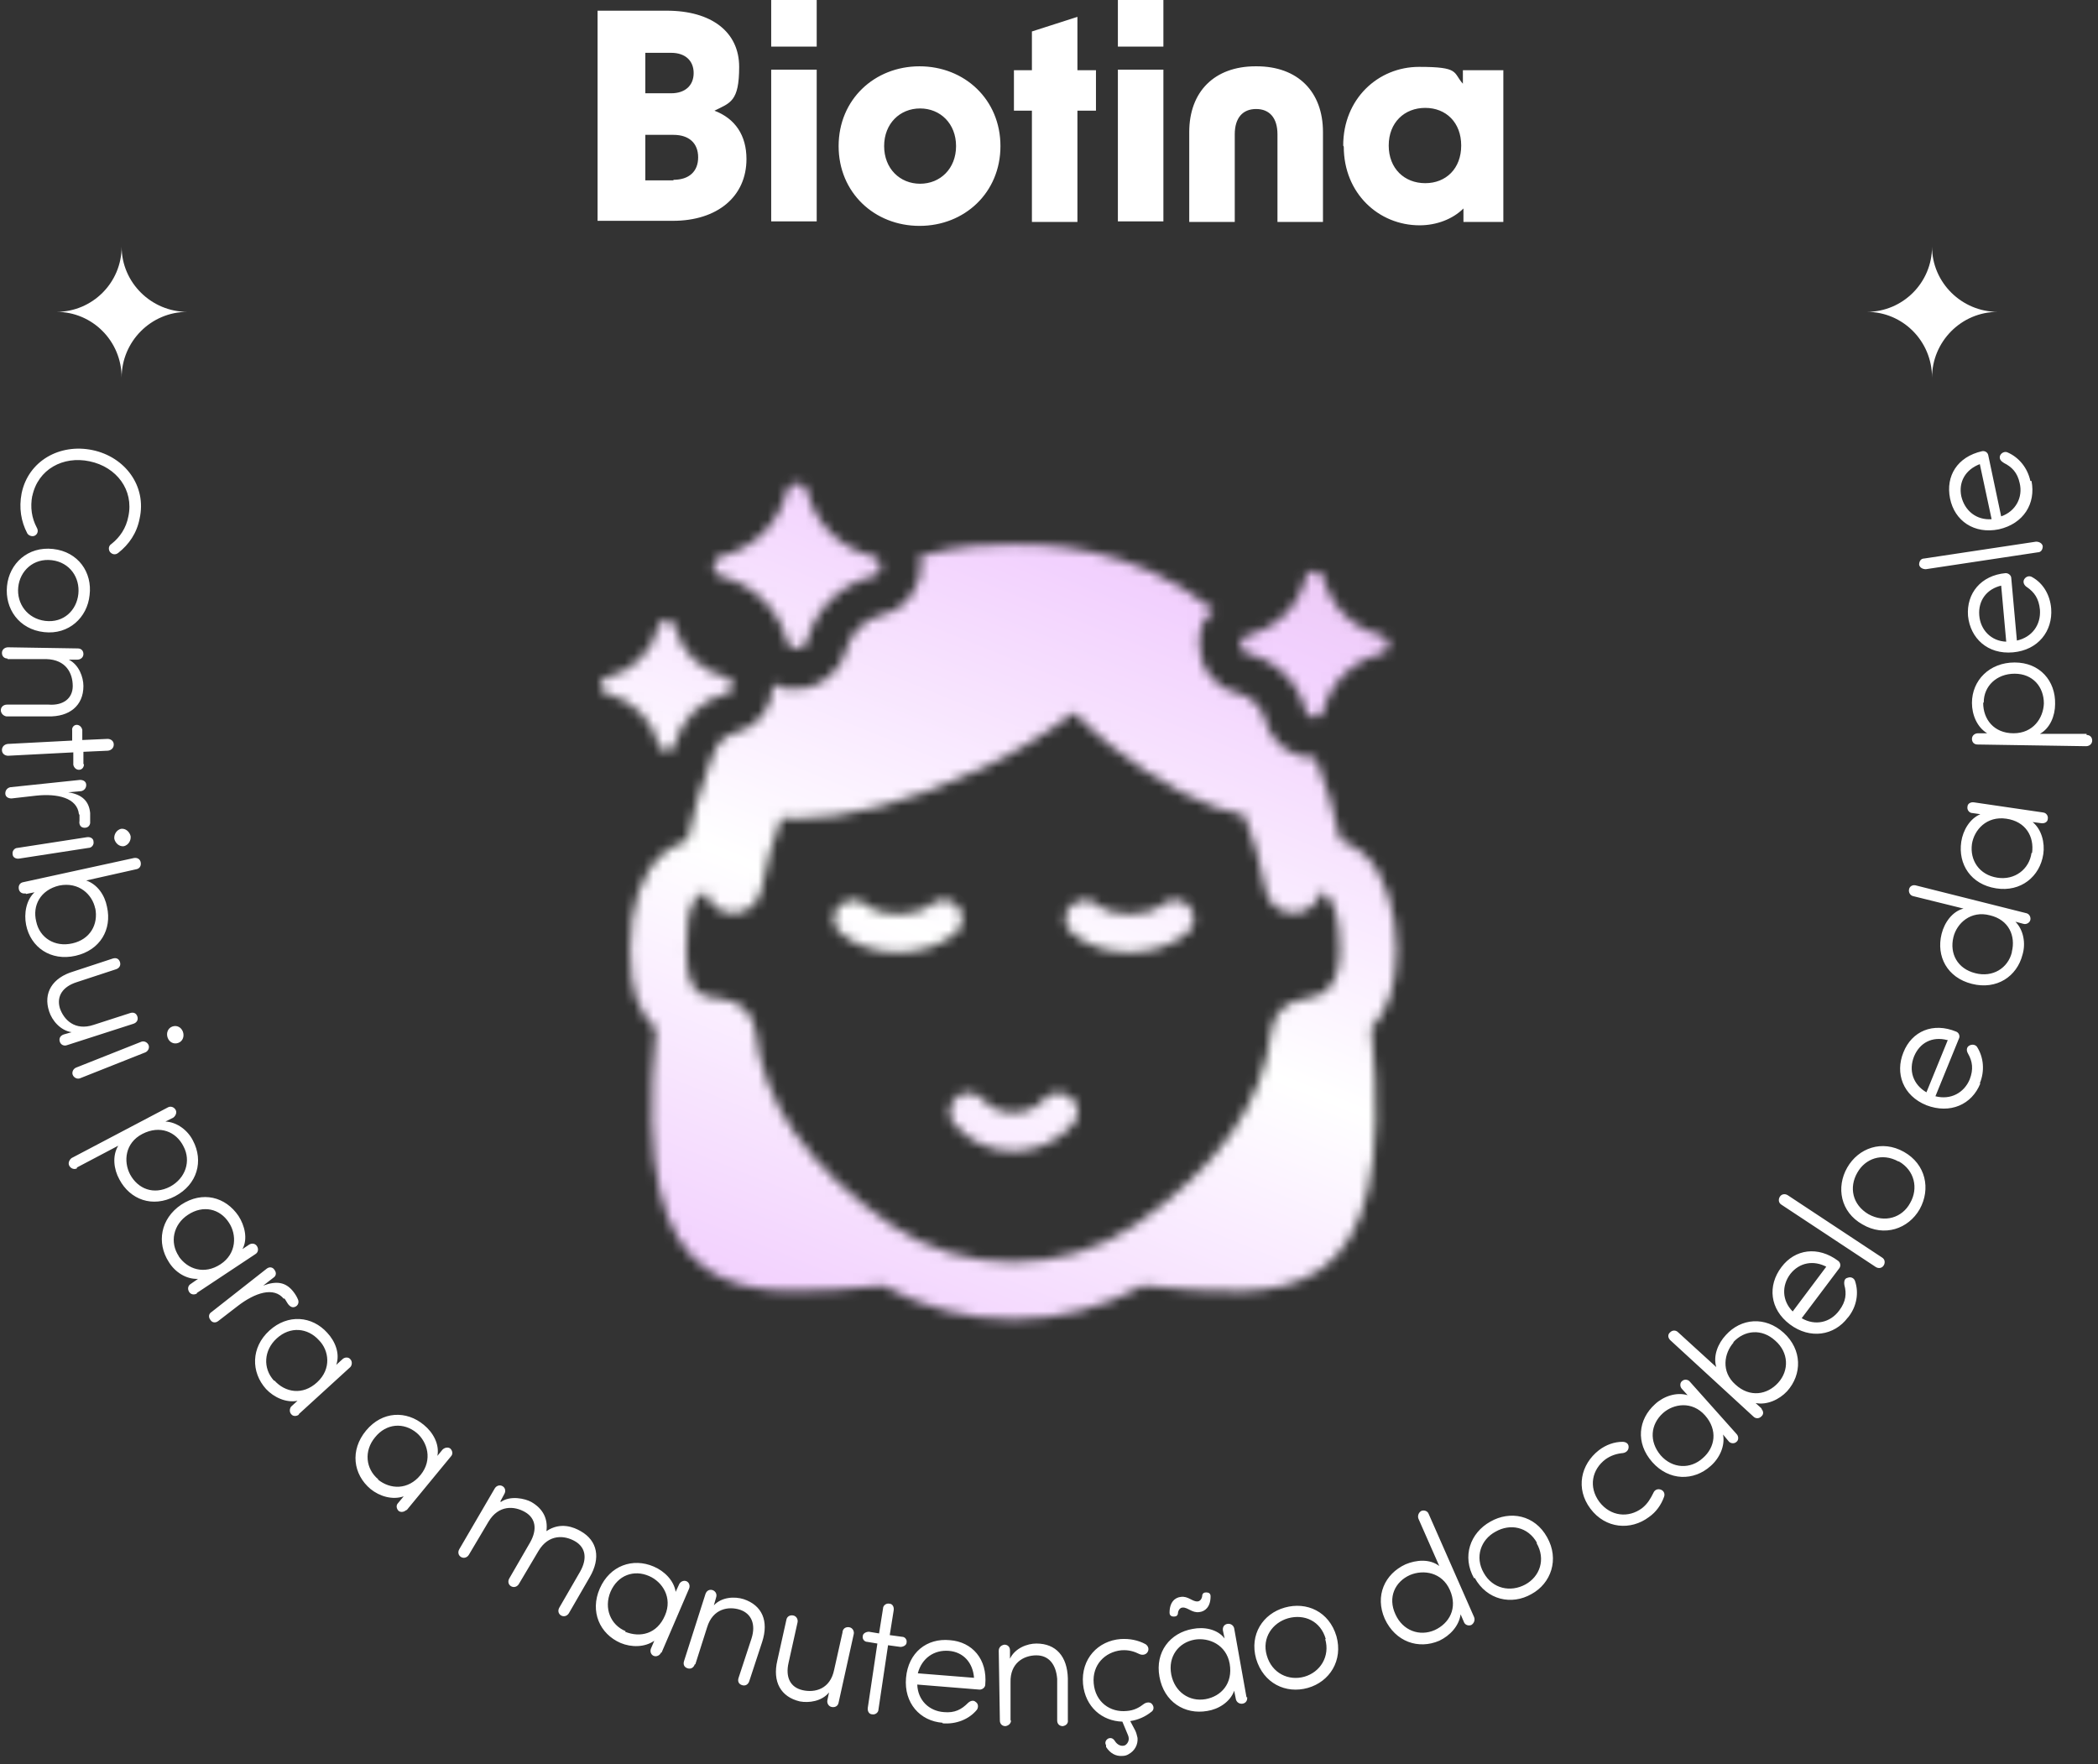 <svg width="220" height="185" viewBox="0 0 220 185" fill="none" xmlns="http://www.w3.org/2000/svg">
<rect x="0" y="0" width="220" height="185" fill="#333333" stroke="none"/>
<path d="M0.793 69.055C0.439 69.055 0.204 68.82 0.204 68.466C0.204 68.113 0.498 67.877 0.852 67.877L8.158 67.995C8.512 67.995 8.747 68.231 8.747 68.584C8.747 68.938 8.453 69.173 8.099 69.173H7.215C8.276 69.704 8.747 71 8.747 71.942C8.747 74.005 7.274 75.183 5.035 75.124H0.675C0.322 75.065 0.086 74.771 0.086 74.476C0.086 74.123 0.381 73.887 0.734 73.887H5.094C6.626 74.005 7.628 73.239 7.628 71.942C7.628 70.587 6.921 69.173 4.859 69.114H0.793V69.055ZM8.806 80.133C8.806 80.427 8.63 80.722 8.276 80.722C7.981 80.722 7.746 80.486 7.687 80.192V78.895C7.628 78.895 0.852 79.249 0.852 79.249C0.498 79.249 0.204 79.013 0.204 78.659C0.204 78.306 0.439 78.07 0.793 78.011L7.569 77.658V76.597C7.51 76.303 7.746 76.008 8.04 76.008C8.335 76.008 8.571 76.244 8.63 76.538V77.599L11.281 77.481C11.634 77.481 11.929 77.717 11.929 78.07C11.929 78.424 11.693 78.659 11.34 78.718L8.747 78.836V80.133H8.806ZM8.276 85.377C8.099 83.668 6.037 83.196 3.798 83.432L1.205 83.727C0.852 83.727 0.557 83.55 0.557 83.197C0.557 82.843 0.793 82.607 1.088 82.548L8.394 81.782C8.747 81.782 9.042 81.959 9.042 82.313C9.042 82.666 8.806 82.902 8.512 82.961L7.156 83.079C8.63 83.314 9.337 84.021 9.454 85.259C9.454 85.612 9.454 85.966 9.454 86.319C9.396 86.673 9.101 86.85 8.747 86.791C8.394 86.732 8.276 86.378 8.335 86.084C8.335 85.848 8.335 85.612 8.335 85.436L8.276 85.377ZM5.566 57.566C8.217 57.86 9.69 60.04 9.395 62.397C9.16 64.754 7.215 66.581 4.623 66.286C1.971 65.992 0.498 63.811 0.734 61.455C0.97 59.098 2.914 57.271 5.566 57.566ZM9.278 88.912C9.631 88.912 9.867 88.558 9.808 88.264C9.808 87.91 9.454 87.733 9.101 87.792L1.854 88.912C1.5 88.912 1.264 89.265 1.323 89.56C1.323 89.913 1.677 90.09 2.03 90.031L9.278 88.912ZM4.741 65.108C6.685 65.343 8.04 63.988 8.217 62.279C8.394 60.571 7.333 58.98 5.448 58.744C3.503 58.508 2.089 59.864 1.913 61.572C1.736 63.281 2.855 64.872 4.741 65.108ZM2.678 93.684C2.325 93.743 2.03 93.567 1.971 93.213C1.912 92.859 2.089 92.565 2.443 92.506L14.05 89.972C14.404 89.913 14.698 90.09 14.757 90.444C14.816 90.797 14.639 91.092 14.286 91.151L9.042 92.329C10.22 92.742 10.986 93.861 11.222 95.099C11.752 97.455 10.515 99.635 7.922 100.225C5.33 100.814 3.209 99.341 2.737 96.984C2.502 95.806 2.737 94.391 3.621 93.567L2.737 93.743L2.678 93.684ZM3.386 51.968C3.15 53.206 3.327 54.325 3.857 55.327C4.034 55.621 3.975 55.975 3.68 56.152C3.386 56.328 2.973 56.152 2.855 55.916C2.207 54.679 1.971 53.264 2.266 51.733C2.973 48.315 6.273 46.489 9.69 47.196C13.107 47.903 15.405 50.967 14.639 54.384C14.345 55.916 13.52 57.094 12.4 57.978C12.106 58.214 11.752 58.155 11.517 57.86C11.34 57.566 11.399 57.212 11.693 57.035C12.577 56.328 13.225 55.386 13.461 54.148C14.05 51.379 12.224 48.963 9.395 48.374C6.626 47.785 3.975 49.199 3.386 52.027V51.968ZM9.985 95.275C9.69 93.802 8.276 92.447 6.214 92.859C4.21 93.331 3.386 94.981 3.798 96.63C4.152 98.339 5.742 99.341 7.569 98.928C9.454 98.516 10.338 96.925 9.985 95.216V95.275ZM13.638 106.235C13.991 106.117 14.286 106.235 14.404 106.588C14.522 106.942 14.345 107.236 13.991 107.354L7.039 109.593C6.744 109.711 6.391 109.593 6.273 109.24C6.155 108.886 6.332 108.591 6.685 108.474L7.51 108.238C6.332 108.061 5.448 107.001 5.153 106.058C4.505 104.113 5.507 102.523 7.687 101.875L11.811 100.519C12.165 100.401 12.459 100.519 12.577 100.873C12.695 101.226 12.518 101.521 12.165 101.639L8.04 102.994C6.567 103.465 5.919 104.467 6.273 105.704C6.685 106.942 7.864 108.12 9.808 107.472L13.638 106.235ZM8.099 122.497C7.805 122.674 7.451 122.556 7.274 122.261C7.098 121.967 7.274 121.613 7.51 121.436L17.585 116.133C17.88 115.957 18.234 116.075 18.41 116.369C18.587 116.664 18.41 117.017 18.175 117.194L17.35 117.606C18.587 117.665 19.707 118.549 20.237 119.61C21.357 121.731 20.708 124.206 18.352 125.443C15.995 126.68 13.638 125.797 12.518 123.675C11.929 122.615 11.752 121.201 12.4 120.14L8.04 122.438L8.099 122.497ZM15.229 110.359C15.523 110.241 15.7 109.888 15.582 109.593C15.464 109.299 15.111 109.122 14.816 109.24L7.981 111.95C7.687 112.068 7.51 112.421 7.628 112.716C7.746 113.011 8.099 113.187 8.394 113.07L15.229 110.359ZM13.697 87.674C13.756 88.146 13.461 88.617 12.99 88.735C12.518 88.794 12.106 88.44 11.988 87.969C11.929 87.498 12.224 87.026 12.695 86.909C13.166 86.85 13.579 87.203 13.697 87.674ZM19.235 120.199C18.469 118.667 16.761 117.96 14.934 118.903C13.107 119.845 12.931 121.79 13.638 123.145C14.463 124.677 16.113 125.325 17.821 124.441C19.471 123.558 20.06 121.731 19.235 120.199ZM20.649 135.636C20.355 135.813 20.001 135.754 19.825 135.46C19.648 135.165 19.707 134.811 20.001 134.635L20.767 134.104C19.53 134.163 18.352 133.397 17.703 132.337C16.407 130.333 16.82 127.8 19 126.327C21.239 124.854 23.654 125.502 25.01 127.505C25.658 128.507 26.011 129.921 25.422 130.982L26.129 130.51C26.424 130.333 26.777 130.392 26.954 130.687C27.131 130.982 27.072 131.335 26.777 131.512L20.649 135.577V135.636ZM19.176 108.179C19.353 108.65 19.176 109.181 18.705 109.357C18.234 109.534 17.762 109.299 17.585 108.827C17.409 108.356 17.585 107.826 18.057 107.649C18.528 107.472 19 107.708 19.176 108.179ZM18.705 131.689C19.648 133.103 21.415 133.692 23.124 132.572C24.833 131.453 24.833 129.45 24.008 128.212C23.065 126.739 21.298 126.327 19.707 127.387C18.175 128.389 17.762 130.275 18.764 131.748L18.705 131.689ZM29.782 136.226C28.722 134.87 26.718 135.577 24.951 136.933L22.889 138.523C22.594 138.759 22.24 138.7 22.064 138.406C21.828 138.111 21.887 137.758 22.181 137.581L27.956 133.044C28.25 132.808 28.604 132.867 28.781 133.162C29.016 133.456 28.957 133.81 28.663 133.987L27.602 134.811C29.016 134.281 29.959 134.458 30.725 135.401C30.961 135.695 31.137 135.99 31.255 136.284C31.373 136.579 31.255 136.933 30.902 137.05C30.607 137.168 30.312 136.933 30.136 136.638C30.018 136.461 29.9 136.226 29.782 136.108V136.226ZM31.373 148.304C31.137 148.54 30.725 148.54 30.548 148.304C30.312 148.069 30.372 147.656 30.548 147.48L31.196 146.89C30.018 147.126 28.722 146.537 27.897 145.653C26.306 143.885 26.306 141.293 28.25 139.525C30.195 137.758 32.728 137.993 34.319 139.761C35.144 140.645 35.674 141.941 35.262 143.119L35.91 142.53C36.146 142.294 36.558 142.294 36.735 142.53C36.971 142.766 36.912 143.178 36.735 143.355L31.314 148.304H31.373ZM28.781 144.769C29.9 146.006 31.727 146.36 33.259 144.946C34.791 143.532 34.496 141.587 33.435 140.527C32.257 139.231 30.43 139.054 29.016 140.35C27.661 141.587 27.543 143.473 28.722 144.769H28.781ZM42.627 158.321C42.391 158.557 42.038 158.616 41.802 158.439C41.566 158.203 41.508 157.85 41.743 157.614L42.333 156.907C41.154 157.319 39.799 156.907 38.856 156.141C37.03 154.609 36.676 152.075 38.385 150.013C40.093 147.951 42.627 147.892 44.454 149.424C45.396 150.19 46.103 151.427 45.868 152.665L46.398 152.016C46.634 151.781 46.987 151.722 47.223 151.899C47.459 152.134 47.517 152.488 47.282 152.724L42.627 158.38V158.321ZM39.622 155.139C40.918 156.2 42.804 156.259 44.1 154.668C45.396 153.077 44.807 151.192 43.688 150.249C42.333 149.129 40.506 149.247 39.328 150.72C38.149 152.134 38.326 154.02 39.681 155.139H39.622ZM52.526 157.496C53.528 156.789 55.059 157.143 55.708 157.496C56.945 158.203 57.475 159.264 57.298 160.56C58.772 159.558 60.186 160.148 60.893 160.56C62.66 161.562 63.014 163.388 61.835 165.392L59.655 169.163C59.478 169.457 59.125 169.575 58.83 169.398C58.536 169.221 58.477 168.868 58.654 168.573L60.834 164.802C61.6 163.447 61.423 162.269 60.303 161.621C59.184 160.972 57.534 160.855 56.474 162.622L54.411 166.099C54.235 166.393 53.881 166.511 53.586 166.334C53.292 166.158 53.233 165.804 53.41 165.509L55.59 161.738C56.356 160.383 56.179 159.205 55.059 158.557C53.94 157.909 52.29 157.791 51.23 159.558L49.167 163.035C48.991 163.329 48.637 163.447 48.342 163.27C48.048 163.094 47.989 162.74 48.166 162.446L51.878 156.082C52.054 155.787 52.408 155.67 52.703 155.846C52.997 156.023 53.056 156.377 52.879 156.671L52.467 157.437L52.526 157.496ZM69.318 173.287C69.201 173.582 68.847 173.758 68.552 173.641C68.258 173.523 68.14 173.169 68.258 172.875L68.611 172.05C67.61 172.757 66.196 172.757 65.076 172.285C62.896 171.343 61.835 168.986 62.896 166.57C63.957 164.154 66.372 163.329 68.552 164.272C69.672 164.743 70.674 165.745 70.85 166.924L71.204 166.158C71.322 165.863 71.675 165.686 71.97 165.804C72.264 165.922 72.382 166.275 72.264 166.57L69.377 173.287H69.318ZM65.547 171.107C67.138 171.755 68.906 171.343 69.731 169.398C70.556 167.513 69.436 165.863 68.081 165.274C66.49 164.567 64.781 165.156 64.016 166.924C63.308 168.632 64.016 170.4 65.606 171.048L65.547 171.107ZM72.854 174.524C72.736 174.878 72.441 175.055 72.088 174.937C71.734 174.819 71.616 174.524 71.734 174.171L73.973 167.159C74.091 166.806 74.386 166.629 74.739 166.747C75.034 166.865 75.21 167.159 75.093 167.513L74.857 168.338C75.682 167.454 77.037 167.395 77.98 167.689C79.924 168.338 80.631 169.987 79.924 172.168L78.569 176.292C78.451 176.646 78.157 176.822 77.803 176.704C77.45 176.587 77.332 176.292 77.45 175.938L78.805 171.814C79.276 170.341 78.805 169.221 77.626 168.809C76.389 168.397 74.739 168.691 74.15 170.636L72.913 174.524H72.854ZM88.35 171.107C88.409 170.753 88.704 170.577 89.057 170.636C89.41 170.694 89.587 171.048 89.528 171.343L87.938 178.531C87.879 178.885 87.584 179.061 87.231 179.002C86.877 178.943 86.7 178.59 86.759 178.295L86.936 177.47C86.17 178.413 84.815 178.59 83.872 178.413C81.869 177.942 80.985 176.351 81.515 174.112L82.458 169.87C82.517 169.516 82.811 169.339 83.165 169.398C83.518 169.457 83.695 169.811 83.636 170.105L82.694 174.348C82.34 175.88 82.87 176.94 84.166 177.235C85.463 177.529 87.054 177.117 87.466 175.114L88.35 171.166V171.107ZM94.596 171.637C94.89 171.637 95.126 171.932 95.067 172.226C95.067 172.521 94.713 172.698 94.419 172.698L93.123 172.521L92.121 179.238C92.121 179.592 91.767 179.827 91.473 179.768C91.119 179.768 90.942 179.415 91.001 179.061L92.003 172.344L90.942 172.168C90.648 172.168 90.412 171.873 90.471 171.578C90.471 171.284 90.825 171.107 91.119 171.107L92.18 171.284L92.592 168.691C92.592 168.338 92.946 168.102 93.24 168.161C93.594 168.161 93.771 168.514 93.712 168.868L93.299 171.46L94.596 171.637ZM98.838 180.652C96.481 180.475 94.772 178.59 95.008 175.938C95.244 173.287 97.188 171.755 99.604 171.991C101.961 172.168 103.552 173.994 103.316 176.646C103.316 176.94 103.021 177.176 102.727 177.176L96.186 176.646C96.245 178.295 97.424 179.415 98.956 179.533C100.134 179.651 100.841 179.238 101.489 178.59C101.725 178.354 102.079 178.236 102.314 178.472C102.609 178.649 102.609 179.061 102.432 179.297C101.607 180.299 100.252 180.829 98.838 180.711V180.652ZM102.138 175.938C102.02 174.348 101.018 173.228 99.486 173.11C97.954 172.992 96.658 173.876 96.245 175.467L102.138 175.938ZM106.026 180.358C106.026 180.711 105.791 180.947 105.437 181.006C105.084 181.006 104.848 180.77 104.848 180.416L104.73 173.11C104.73 172.757 104.966 172.521 105.319 172.462C105.673 172.462 105.908 172.698 105.908 173.051V173.935C106.439 172.816 107.735 172.344 108.678 172.344C110.74 172.344 111.918 173.699 111.977 175.997V180.358C112.036 180.711 111.801 180.947 111.447 181.006C111.094 181.006 110.858 180.77 110.858 180.416V176.056C110.74 174.524 109.974 173.582 108.678 173.582C107.323 173.582 105.908 174.407 105.967 176.41V180.475L106.026 180.358ZM115.984 183.009C115.807 182.714 115.984 182.42 116.22 182.302C116.514 182.184 116.75 182.302 116.927 182.597C117.162 182.95 117.575 183.186 117.987 183.009C118.341 182.773 118.459 182.361 118.282 181.948L117.693 180.534C115.572 180.475 113.804 179.002 113.568 176.587C113.333 173.935 115.159 172.05 117.516 171.873C118.459 171.814 119.343 171.991 120.108 172.403C120.403 172.58 120.521 172.933 120.344 173.228C120.167 173.523 119.814 173.582 119.519 173.464C118.93 173.169 118.341 172.992 117.575 173.051C115.866 173.228 114.511 174.583 114.688 176.528C114.865 178.472 116.396 179.592 118.164 179.415C118.93 179.356 119.46 179.061 119.991 178.649C120.285 178.472 120.639 178.472 120.816 178.708C121.051 179.002 120.992 179.356 120.698 179.533C120.108 180.004 119.343 180.358 118.518 180.475L119.048 181.477C119.166 181.713 119.225 182.007 119.284 182.243C119.343 182.95 118.989 183.598 118.341 183.952C118.164 184.07 117.928 184.129 117.693 184.129C116.986 184.187 116.396 183.834 115.984 183.186V183.068V183.009ZM130.773 177.942C130.832 178.295 130.655 178.59 130.302 178.649C129.948 178.708 129.654 178.472 129.595 178.177L129.418 177.294C129.006 178.472 127.768 179.238 126.59 179.415C124.233 179.827 122.053 178.472 121.582 175.821C121.11 173.228 122.701 171.225 125.058 170.812C126.236 170.577 127.65 170.812 128.416 171.814L128.24 170.989C128.181 170.636 128.357 170.341 128.711 170.282C129.065 170.223 129.359 170.459 129.418 170.753L130.714 178.001L130.773 177.942ZM123.526 169.104C123.526 169.398 123.349 169.516 123.113 169.516C122.819 169.516 122.642 169.398 122.642 169.104C122.642 167.984 123.231 167.513 123.821 167.454C124.587 167.336 125.058 167.984 125.588 167.925C125.765 167.925 126.001 167.748 126.06 167.395C126.06 167.1 126.236 166.982 126.472 166.982C126.767 166.982 126.943 167.1 126.943 167.395C126.943 168.514 126.354 168.986 125.765 169.045C124.999 169.163 124.528 168.514 123.997 168.573C123.821 168.573 123.585 168.75 123.526 169.104ZM126.413 178.177C128.063 177.883 129.3 176.528 128.947 174.465C128.593 172.462 126.767 171.696 125.294 171.932C123.585 172.226 122.465 173.699 122.819 175.585C123.172 177.411 124.704 178.472 126.413 178.177ZM131.716 173.935C131.009 171.402 132.423 169.221 134.721 168.573C137.019 167.925 139.376 168.986 140.142 171.578C140.849 174.112 139.435 176.351 137.137 176.999C134.839 177.647 132.482 176.528 131.716 173.935ZM139.022 171.873C138.492 169.987 136.783 169.221 135.074 169.693C133.425 170.164 132.305 171.755 132.835 173.582C133.366 175.467 135.133 176.292 136.783 175.821C138.433 175.349 139.494 173.699 138.963 171.873H139.022ZM153.163 169.28C152.987 170.518 152.044 171.519 150.924 172.05C148.744 172.992 146.328 172.167 145.209 169.752C144.148 167.336 145.209 165.038 147.389 164.036C148.509 163.565 149.923 163.447 150.924 164.213L148.744 159.264C148.626 158.969 148.744 158.616 149.039 158.439C149.333 158.321 149.687 158.439 149.805 158.733L154.577 169.575C154.695 169.87 154.577 170.223 154.283 170.4C153.988 170.518 153.635 170.4 153.517 170.105L153.163 169.28ZM150.453 170.93C151.985 170.223 152.869 168.632 152.044 166.747C151.219 164.861 149.275 164.567 147.86 165.156C146.27 165.863 145.504 167.513 146.328 169.28C147.094 170.989 148.862 171.637 150.453 170.93ZM154.577 165.509C153.281 163.211 154.165 160.737 156.286 159.558C158.348 158.38 160.941 158.851 162.237 161.208C163.533 163.506 162.65 166.04 160.587 167.159C158.525 168.338 155.933 167.807 154.636 165.45L154.577 165.509ZM161.177 161.797C160.234 160.089 158.348 159.735 156.816 160.619C155.284 161.444 154.636 163.27 155.579 164.92C156.522 166.629 158.407 166.982 159.939 166.158C161.471 165.333 162.119 163.506 161.118 161.797H161.177ZM172.195 158.144C172.784 157.673 173.079 157.143 173.373 156.553C173.491 156.259 173.786 156.082 174.139 156.2C174.493 156.318 174.611 156.671 174.493 156.966C174.198 157.791 173.668 158.557 172.902 159.087C171.016 160.501 168.365 160.324 166.774 158.203C165.183 156.082 165.772 153.548 167.658 152.075C168.424 151.486 169.308 151.192 170.133 151.192C170.486 151.192 170.781 151.368 170.781 151.722C170.781 152.075 170.545 152.311 170.192 152.37C169.543 152.429 168.954 152.606 168.365 153.018C166.951 154.079 166.538 155.905 167.717 157.496C168.895 159.028 170.781 159.205 172.195 158.144ZM182.094 150.367C182.329 150.602 182.329 151.015 182.094 151.192C181.858 151.427 181.445 151.368 181.269 151.133L180.68 150.426C180.915 151.604 180.326 152.9 179.383 153.725C177.616 155.316 175.023 155.316 173.255 153.313C171.488 151.309 171.782 148.835 173.55 147.244C174.434 146.419 175.789 145.948 176.967 146.301L176.378 145.653C176.143 145.417 176.143 145.005 176.378 144.828C176.614 144.592 177.026 144.651 177.203 144.887L182.094 150.367ZM178.558 152.9C179.855 151.781 180.149 149.954 178.794 148.422C177.439 146.89 175.494 147.185 174.375 148.187C173.079 149.365 172.902 151.133 174.139 152.606C175.377 154.02 177.262 154.079 178.558 152.9ZM184.686 147.715C184.922 147.951 184.981 148.304 184.686 148.54C184.45 148.776 184.097 148.776 183.861 148.54L175.141 140.527C174.905 140.291 174.846 139.938 175.141 139.702C175.377 139.466 175.73 139.466 175.966 139.702L179.972 143.355C179.619 142.177 180.149 140.88 180.974 139.997C182.565 138.229 185.099 137.993 187.043 139.761C188.987 141.528 188.987 144.121 187.397 145.889C186.572 146.772 185.275 147.362 184.097 147.126L184.745 147.715H184.686ZM181.799 140.763C180.797 141.882 180.444 143.826 181.976 145.182C183.508 146.596 185.334 146.242 186.454 145.005C187.632 143.709 187.573 141.823 186.159 140.586C184.745 139.289 182.919 139.466 181.74 140.763H181.799ZM193.76 138.17C192.346 140.055 189.812 140.468 187.691 138.877C185.57 137.286 185.334 134.811 186.807 132.867C188.221 130.982 190.637 130.628 192.758 132.219C192.994 132.396 193.053 132.749 192.876 132.985L188.928 138.229C190.343 139.054 191.933 138.7 192.876 137.404C193.583 136.461 193.642 135.636 193.406 134.753C193.348 134.399 193.407 134.045 193.76 133.987C194.055 133.869 194.408 133.987 194.526 134.34C194.938 135.577 194.703 136.992 193.819 138.111L193.76 138.17ZM197.354 131.865C197.649 132.042 197.708 132.396 197.531 132.69C197.354 132.985 197.001 133.044 196.706 132.867L186.807 126.327C186.513 126.15 186.454 125.797 186.631 125.502C186.807 125.207 187.161 125.148 187.455 125.325L197.354 131.865ZM191.58 132.867C190.166 132.101 188.693 132.396 187.75 133.574C186.807 134.811 186.866 136.402 187.986 137.522L191.521 132.808L191.58 132.867ZM195.292 128.389C192.994 127.093 192.523 124.5 193.701 122.438C194.88 120.376 197.354 119.492 199.652 120.788C201.95 122.084 202.48 124.677 201.302 126.798C200.124 128.86 197.59 129.744 195.292 128.389ZM199.063 121.79C197.354 120.847 195.587 121.495 194.762 122.968C193.878 124.5 194.231 126.327 195.94 127.328C197.649 128.271 199.475 127.682 200.3 126.15C201.184 124.618 200.772 122.733 199.122 121.79H199.063ZM207.665 113.6C206.782 115.839 204.484 116.84 202.009 115.898C199.534 114.896 198.709 112.539 199.593 110.359C200.477 108.12 202.716 107.177 205.132 108.179C205.426 108.297 205.544 108.65 205.426 108.886L202.952 114.955C204.543 115.367 205.957 114.601 206.546 113.187C206.958 112.127 206.841 111.302 206.369 110.477C206.192 110.182 206.192 109.829 206.487 109.652C206.782 109.475 207.135 109.534 207.312 109.77C208.019 110.889 208.137 112.304 207.607 113.6H207.665ZM211.319 96.63C212.202 97.514 212.438 98.928 212.085 100.107C211.495 102.405 209.374 103.819 206.782 103.171C204.189 102.523 203.011 100.284 203.6 97.927C203.894 96.748 204.719 95.57 205.898 95.275L200.654 93.979C200.3 93.92 200.124 93.567 200.182 93.272C200.241 92.918 200.595 92.742 200.948 92.859L212.438 95.747C212.792 95.806 212.968 96.159 212.909 96.454C212.851 96.748 212.497 96.984 212.143 96.866L211.26 96.63H211.319ZM204.189 109.063C202.598 108.65 201.302 109.357 200.713 110.772C200.124 112.245 200.595 113.718 202.009 114.543L204.248 109.063H204.189ZM213.499 56.8C213.852 56.8 214.147 56.977 214.206 57.271C214.206 57.625 214.029 57.919 213.675 57.919L201.95 59.687C201.597 59.687 201.302 59.51 201.243 59.215C201.243 58.862 201.42 58.567 201.773 58.567L213.499 56.8ZM213.027 50.436C213.499 52.793 212.202 54.914 209.61 55.504C207.017 56.034 204.955 54.62 204.484 52.263C204.012 49.906 205.25 47.903 207.842 47.313C208.137 47.255 208.431 47.431 208.49 47.726L209.846 54.148C211.377 53.618 212.143 52.145 211.79 50.672C211.554 49.552 210.965 48.963 210.14 48.551C209.846 48.374 209.61 48.138 209.728 47.785C209.846 47.49 210.199 47.313 210.494 47.431C211.731 47.962 212.615 49.081 212.909 50.436H213.027ZM210.965 99.812C211.377 98.162 210.67 96.454 208.667 95.982C206.664 95.452 205.191 96.807 204.837 98.28C204.425 99.989 205.25 101.58 207.135 102.051C208.962 102.523 210.553 101.521 210.965 99.871V99.812ZM214.206 85.2C214.559 85.2 214.795 85.553 214.736 85.848C214.736 86.201 214.382 86.378 214.029 86.319L213.145 86.201C214.088 86.967 214.441 88.382 214.265 89.56C213.911 91.917 211.908 93.567 209.315 93.154C206.664 92.742 205.309 90.621 205.662 88.264C205.839 87.085 206.546 85.848 207.665 85.377L206.841 85.259C206.487 85.259 206.251 84.905 206.31 84.611C206.31 84.257 206.664 84.08 207.017 84.139L214.265 85.2H214.206ZM207.607 48.669C206.075 49.258 205.368 50.554 205.662 52.027C206.016 53.559 207.253 54.561 208.844 54.443L207.607 48.669ZM215.09 63.811C215.266 66.168 213.734 68.171 211.083 68.407C208.431 68.643 206.605 66.934 206.369 64.577C206.192 62.221 207.724 60.335 210.317 60.099C210.612 60.099 210.906 60.335 210.906 60.63L211.495 67.17C213.086 66.816 214.029 65.52 213.911 63.929C213.793 62.751 213.322 62.103 212.556 61.572C212.261 61.396 212.085 61.042 212.261 60.748C212.438 60.453 212.792 60.335 213.086 60.512C214.265 61.16 214.972 62.397 215.09 63.811ZM218.802 77.069C219.155 77.069 219.391 77.304 219.391 77.658C219.391 78.011 219.096 78.247 218.743 78.247L207.371 78.07C207.017 78.07 206.782 77.835 206.782 77.481C206.782 77.128 207.076 76.892 207.43 76.892H208.373C207.312 76.244 206.782 74.948 206.782 73.71C206.782 71.353 208.608 69.468 211.26 69.468C213.911 69.468 215.561 71.412 215.502 73.828C215.502 75.065 214.972 76.362 213.911 76.951H218.802V77.069ZM213.086 89.442C213.322 87.733 212.438 86.142 210.376 85.848C208.314 85.553 207.017 87.026 206.782 88.499C206.546 90.208 207.548 91.74 209.433 92.035C211.26 92.329 212.792 91.151 213.027 89.442H213.086ZM209.904 61.396C208.314 61.749 207.43 62.986 207.548 64.518C207.665 66.05 208.785 67.229 210.376 67.288L209.846 61.396H209.904ZM207.96 73.71C207.96 75.419 209.08 76.892 211.142 76.892C213.204 76.892 214.265 75.301 214.324 73.769C214.324 72.001 213.145 70.646 211.26 70.646C209.374 70.646 208.019 71.942 208.019 73.651L207.96 73.71Z" fill="white"/>
<path d="M62.662 1.12H69.909C74.623 1.12 77.51 3.359 77.51 7.012C77.51 10.665 76.567 10.783 74.918 11.607C77.098 12.432 78.276 14.2 78.276 16.675C78.276 20.622 75.212 23.156 70.558 23.156H62.662V1.061V1.12ZM70.381 9.781C71.854 9.781 72.738 8.956 72.738 7.66C72.738 6.363 71.854 5.539 70.381 5.539H67.67V9.781H70.381ZM70.617 18.855C72.266 18.855 73.209 17.971 73.209 16.498C73.209 15.025 72.266 14.141 70.617 14.141H67.67V18.914H70.617V18.855ZM80.869 0H85.641V4.89H80.869V0ZM80.869 7.306H85.641V23.215H80.869V7.306ZM87.939 15.319C87.939 10.429 91.71 6.953 96.424 6.953C101.138 6.953 104.909 10.429 104.909 15.319C104.909 20.21 101.138 23.686 96.424 23.686C91.71 23.686 87.939 20.21 87.939 15.319ZM96.483 19.267C98.604 19.267 100.254 17.676 100.254 15.319C100.254 12.963 98.604 11.372 96.483 11.372C94.362 11.372 92.712 12.963 92.712 15.319C92.712 17.676 94.362 19.267 96.483 19.267ZM108.208 11.607H106.323V7.365H108.208V3.3L112.981 1.768V7.365H114.925V11.607H112.981V23.274H108.208V11.607ZM117.223 0H121.996V4.89H117.223V0ZM117.223 7.306H121.996V23.215H117.223V7.306ZM131.777 6.953C136.078 6.953 138.729 9.604 138.729 13.847V23.274H133.957V14.082C133.957 12.373 133.132 11.431 131.718 11.431C130.304 11.431 129.479 12.373 129.479 14.082V23.274H124.706V13.847C124.706 9.604 127.358 6.953 131.659 6.953H131.777ZM140.851 15.261C140.851 10.37 144.504 7.012 148.805 7.012C153.106 7.012 152.34 7.601 153.401 8.779V7.365H157.643V23.274H153.46V21.86C152.34 22.979 150.632 23.627 148.864 23.627C144.563 23.627 140.91 20.269 140.91 15.378L140.851 15.261ZM149.453 19.208C151.633 19.208 153.224 17.676 153.224 15.261C153.224 12.845 151.633 11.313 149.453 11.313C147.273 11.313 145.623 12.845 145.623 15.261C145.623 17.676 147.273 19.208 149.453 19.208Z" fill="white"/>
<path d="M202.597 25.867C202.597 29.638 199.533 32.702 195.762 32.702C199.533 32.702 202.597 35.766 202.597 39.596C202.597 35.825 205.66 32.702 209.49 32.702C205.719 32.702 202.597 29.638 202.597 25.867Z" fill="white"/>
<path d="M12.755 25.867C12.755 29.638 9.691 32.702 5.92 32.702C9.691 32.702 12.755 35.766 12.755 39.596C12.755 35.825 15.819 32.702 19.649 32.702C15.878 32.702 12.755 29.638 12.755 25.867Z" fill="white"/>
<mask id="mask0_553_9571" style="mask-type:luminance" maskUnits="userSpaceOnUse" x="66" y="57" width="81" height="82">
<path d="M102.319 80.899C106.266 79.073 109.802 76.892 112.63 74.712C113.808 75.891 115.046 77.069 116.46 78.189C121.468 82.195 126.653 84.847 130.483 85.495C131.426 87.911 132.192 90.444 132.722 93.331C132.958 94.746 134.195 95.747 135.609 95.747C137.023 95.747 135.963 95.747 136.08 95.747C137.318 95.511 138.261 94.628 138.496 93.508C138.791 93.626 138.968 93.803 139.085 93.862C139.616 94.333 140.5 95.688 140.5 99.518C140.5 103.348 138.909 104.526 136.729 104.762C134.902 104.939 133.488 106.353 133.311 108.121C132.486 115.604 127.714 122.439 119.111 128.39C111.569 133.634 100.963 133.692 93.363 128.39C84.76 122.439 79.987 115.604 79.222 108.121C79.045 106.353 77.572 104.939 75.804 104.762C73.565 104.526 71.974 104.409 71.974 99.518C71.974 94.628 72.858 94.333 73.447 93.862C73.506 93.803 73.683 93.626 74.036 93.508C74.272 94.628 75.156 95.511 76.393 95.747C77.984 96.042 79.516 94.922 79.811 93.39C80.282 90.621 81.048 88.146 81.932 85.79C82.521 85.79 83.11 85.848 83.7 85.848C88.59 85.848 95.307 84.14 102.201 80.899M96.427 58.273C96.485 58.627 96.544 58.98 96.544 59.334C96.544 61.75 94.894 63.93 92.479 64.46C90.652 64.931 89.179 66.404 88.708 68.172C88.119 70.529 85.997 72.238 83.523 72.238C81.048 72.238 81.814 72.002 81.048 71.59C81.048 71.707 81.048 71.766 81.048 71.884C81.048 74.241 79.457 76.244 77.159 76.834C76.04 77.069 75.097 78.012 74.802 79.131C74.684 79.544 74.567 79.897 74.331 80.251C74.331 80.251 74.331 80.31 74.331 80.369C73.447 82.667 72.681 85.259 72.092 88.087C70.972 88.5 70.089 89.089 69.499 89.561C67.26 91.623 66.082 94.863 66.082 99.577C66.082 104.291 67.025 106.058 68.792 107.944C65.846 137.699 77.807 136.167 92.597 134.812C96.78 137.11 101.376 138.347 106.266 138.347C111.157 138.347 115.694 137.11 119.877 134.812C134.784 136.226 146.804 137.758 143.799 107.826C145.567 105.999 146.451 103.23 146.451 99.577C146.451 95.924 145.331 91.623 143.033 89.561C142.444 89.03 141.619 88.5 140.558 88.087C139.851 84.906 139.027 82.019 137.966 79.485H137.789C135.373 79.485 133.311 77.894 132.722 75.596C132.368 74.182 131.19 73.004 129.717 72.65C127.36 72.12 125.769 70.058 125.769 67.642C125.769 65.226 126.358 64.931 127.301 63.989C118.581 56.918 108.918 57.095 106.384 57.095C103.851 57.095 106.09 57.095 105.913 57.095C104.204 57.095 100.669 57.095 96.427 58.332" fill="white"/>
</mask>
<g mask="url(#mask0_553_9571)">
<path d="M187.807 92.919L111.033 177.942L24.949 102.229L101.724 17.146L187.807 92.919Z" fill="url(#paint0_linear_553_9571)"/>
</g>
<mask id="mask1_553_9571" style="mask-type:luminance" maskUnits="userSpaceOnUse" x="87" y="94" width="14" height="6">
<path d="M87.939 95.04C87.232 95.865 87.291 97.103 88.115 97.81C89.647 99.165 91.828 99.872 94.184 99.872C96.541 99.872 98.721 99.106 100.253 97.81C101.078 97.103 101.137 95.865 100.43 95.04C99.723 94.215 98.427 94.156 97.602 94.864C96.011 96.219 92.358 96.219 90.767 94.864C90.413 94.51 89.942 94.392 89.471 94.392C88.999 94.392 88.351 94.628 87.998 95.04" fill="white"/>
</mask>
<g mask="url(#mask1_553_9571)">
<path d="M104.024 96.749L94.95 106.766L84.285 97.397L93.359 87.322L104.024 96.749Z" fill="url(#paint1_linear_553_9571)"/>
</g>
<mask id="mask2_553_9571" style="mask-type:luminance" maskUnits="userSpaceOnUse" x="111" y="94" width="15" height="6">
<path d="M112.214 95.04C111.507 95.865 111.566 97.103 112.391 97.81C113.923 99.165 116.103 99.872 118.46 99.872C120.817 99.872 122.997 99.106 124.529 97.81C125.354 97.103 125.412 95.865 124.705 95.04C123.998 94.215 122.702 94.156 121.877 94.864C120.286 96.219 116.633 96.219 115.042 94.864C114.689 94.51 114.217 94.392 113.746 94.392C113.275 94.392 112.627 94.628 112.273 95.04" fill="white"/>
</mask>
<g mask="url(#mask2_553_9571)">
<path d="M128.303 96.749L119.229 106.766L108.564 97.397L117.638 87.322L128.303 96.749Z" fill="url(#paint2_linear_553_9571)"/>
</g>
<mask id="mask3_553_9571" style="mask-type:luminance" maskUnits="userSpaceOnUse" x="99" y="114" width="15" height="7">
<path d="M100.312 115.073C99.487 115.78 99.369 117.017 100.017 117.842C101.549 119.669 103.847 120.729 106.263 120.729C108.679 120.729 110.977 119.669 112.568 117.842C113.275 117.017 113.157 115.78 112.273 115.073C111.448 114.366 110.152 114.484 109.445 115.309C107.913 117.135 104.613 117.135 103.081 115.309C102.669 114.837 102.139 114.602 101.549 114.602C100.96 114.602 100.666 114.778 100.253 115.073" fill="white"/>
</mask>
<g mask="url(#mask3_553_9571)">
<path d="M116.457 117.194L107.088 127.564L96.129 117.901L105.497 107.531L116.457 117.194Z" fill="url(#paint3_linear_553_9571)"/>
</g>
<mask id="mask4_553_9571" style="mask-type:luminance" maskUnits="userSpaceOnUse" x="74" y="50" width="19" height="19">
<path d="M83.576 50.672C83.046 50.672 82.633 51.026 82.516 51.497C81.691 54.914 79.039 57.507 75.622 58.332C75.15 58.45 74.797 58.862 74.797 59.392C74.797 59.864 75.15 60.335 75.622 60.453C78.98 61.278 81.691 63.929 82.516 67.229C82.633 67.7 83.046 68.054 83.576 68.054C84.106 68.054 84.519 67.7 84.637 67.229C85.462 63.929 88.172 61.219 91.531 60.453C92.002 60.335 92.355 59.923 92.355 59.392C92.355 58.921 92.002 58.45 91.531 58.332C88.113 57.507 85.462 54.914 84.637 51.497C84.519 51.026 84.106 50.672 83.576 50.672Z" fill="white"/>
</mask>
<g mask="url(#mask4_553_9571)">
<path d="M101.018 58.332L84.579 76.597L66.078 60.335L82.576 42.07L101.018 58.332Z" fill="url(#paint4_linear_553_9571)"/>
</g>
<mask id="mask5_553_9571" style="mask-type:luminance" maskUnits="userSpaceOnUse" x="62" y="64" width="15" height="15">
<path d="M69.91 64.99C69.497 64.99 69.144 65.285 69.085 65.639C68.437 68.349 66.316 70.411 63.605 71.059C63.193 71.177 62.957 71.472 62.957 71.884C62.957 72.297 63.252 72.591 63.605 72.709C66.257 73.357 68.437 75.478 69.085 78.13C69.203 78.483 69.497 78.778 69.91 78.778C70.322 78.778 70.676 78.483 70.735 78.13C71.383 75.478 73.504 73.357 76.214 72.709C76.627 72.591 76.862 72.297 76.862 71.884C76.862 71.472 76.568 71.177 76.214 71.059C73.504 70.411 71.383 68.349 70.735 65.639C70.617 65.285 70.322 64.99 69.91 64.99Z" fill="white"/>
</mask>
<g mask="url(#mask5_553_9571)">
<path d="M83.813 71.059L70.673 85.553L56.002 72.65L69.082 58.155L83.813 71.059Z" fill="url(#paint5_linear_553_9571)"/>
</g>
<mask id="mask6_553_9571" style="mask-type:luminance" maskUnits="userSpaceOnUse" x="130" y="59" width="16" height="17">
<path d="M137.848 59.864C137.377 59.864 137.023 60.158 136.905 60.571C136.198 63.576 133.841 65.874 130.777 66.64C130.365 66.758 130.07 67.111 130.07 67.582C130.07 68.054 130.365 68.407 130.777 68.525C133.782 69.232 136.198 71.589 136.905 74.535C137.023 74.948 137.377 75.242 137.848 75.242C138.319 75.242 138.673 74.948 138.791 74.535C139.498 71.589 141.913 69.232 144.918 68.525C145.331 68.407 145.626 68.054 145.626 67.582C145.626 67.17 145.331 66.758 144.918 66.64C141.855 65.933 139.557 63.576 138.791 60.571C138.673 60.158 138.319 59.864 137.848 59.864Z" fill="white"/>
</mask>
<g mask="url(#mask6_553_9571)">
<path d="M153.401 66.64L138.73 82.902L122.291 68.407L136.962 52.204L153.401 66.64Z" fill="url(#paint6_linear_553_9571)"/>
</g>
<defs>
<linearGradient id="paint0_linear_553_9571" x1="130.831" y1="37.179" x2="78.921" y2="165.274" gradientUnits="userSpaceOnUse">
<stop stop-color="#E3BEE6"/>
<stop offset="0.2" stop-color="#F2D1FE"/>
<stop offset="0.5" stop-color="white"/>
<stop offset="0.8" stop-color="#F2D1FE"/>
<stop offset="1" stop-color="#F8E8F1"/>
</linearGradient>
<linearGradient id="paint1_linear_553_9571" x1="120.168" y1="32.879" x2="68.259" y2="160.914" gradientUnits="userSpaceOnUse">
<stop stop-color="#E3BEE6"/>
<stop offset="0.2" stop-color="#F2D1FE"/>
<stop offset="0.5" stop-color="white"/>
<stop offset="0.8" stop-color="#F2D1FE"/>
<stop offset="1" stop-color="#F8E8F1"/>
</linearGradient>
<linearGradient id="paint2_linear_553_9571" x1="141.03" y1="41.304" x2="89.12" y2="169.399" gradientUnits="userSpaceOnUse">
<stop stop-color="#E3BEE6"/>
<stop offset="0.2" stop-color="#F2D1FE"/>
<stop offset="0.5" stop-color="white"/>
<stop offset="0.8" stop-color="#F2D1FE"/>
<stop offset="1" stop-color="#F8E8F1"/>
</linearGradient>
<linearGradient id="paint3_linear_553_9571" x1="137.727" y1="39.948" x2="85.818" y2="168.043" gradientUnits="userSpaceOnUse">
<stop stop-color="#E3BEE6"/>
<stop offset="0.2" stop-color="#F2D1FE"/>
<stop offset="0.5" stop-color="white"/>
<stop offset="0.8" stop-color="#F2D1FE"/>
<stop offset="1" stop-color="#F8E8F1"/>
</linearGradient>
<linearGradient id="paint4_linear_553_9571" x1="97.954" y1="23.863" x2="46.045" y2="151.899" gradientUnits="userSpaceOnUse">
<stop stop-color="#E3BEE6"/>
<stop offset="0.2" stop-color="#F2D1FE"/>
<stop offset="0.5" stop-color="white"/>
<stop offset="0.8" stop-color="#F2D1FE"/>
<stop offset="1" stop-color="#F8E8F1"/>
</linearGradient>
<linearGradient id="paint5_linear_553_9571" x1="90.589" y1="20.858" x2="38.679" y2="148.953" gradientUnits="userSpaceOnUse">
<stop stop-color="#E3BEE6"/>
<stop offset="0.2" stop-color="#F2D1FE"/>
<stop offset="0.5" stop-color="white"/>
<stop offset="0.8" stop-color="#F2D1FE"/>
<stop offset="1" stop-color="#F8E8F1"/>
</linearGradient>
<linearGradient id="paint6_linear_553_9571" x1="147.45" y1="43.896" x2="95.482" y2="171.991" gradientUnits="userSpaceOnUse">
<stop stop-color="#E3BEE6"/>
<stop offset="0.2" stop-color="#F2D1FE"/>
<stop offset="0.5" stop-color="white"/>
<stop offset="0.8" stop-color="#F2D1FE"/>
<stop offset="1" stop-color="#F8E8F1"/>
</linearGradient>
</defs>
</svg>
